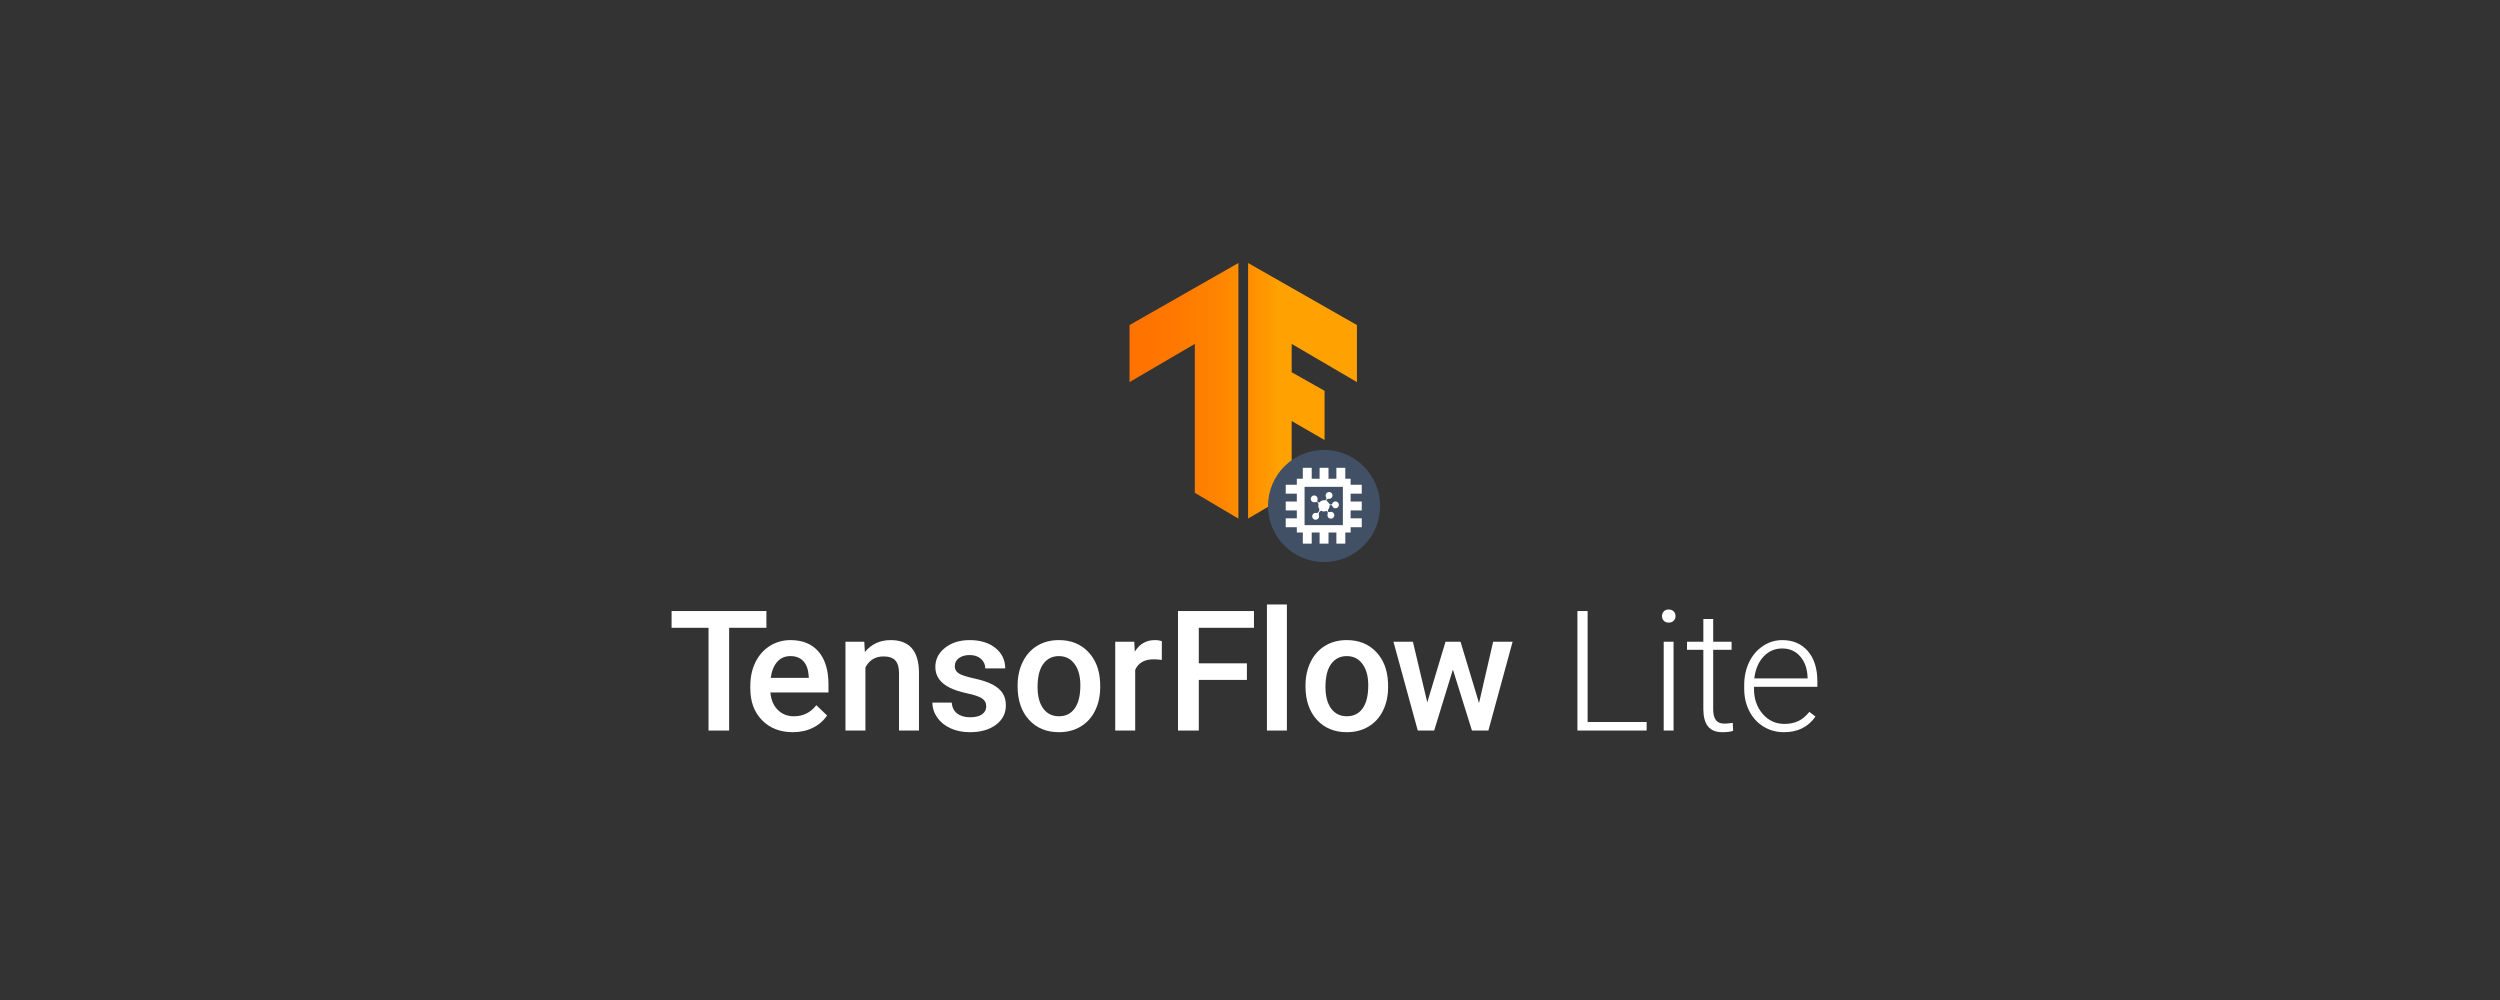 <svg width="325" height="130" viewBox="0 0 325 130" fill="none" xmlns="http://www.w3.org/2000/svg">
<rect x="0" y="0" width="325" height="130" fill="#333333" stroke="none"/>
<path d="M146.839 49.672L155.323 44.709V64.066L160.99 67.418V34.191L146.839 42.258V49.672Z" fill="url(#paint0_linear_1788_82123)"/>
<path d="M176.403 49.672V42.258L162.252 34.191V67.417L167.918 64.066V54.733L172.194 57.205V50.804L167.918 48.391V44.709L176.403 49.672Z" fill="url(#paint1_linear_1788_82123)"/>
<path d="M172.128 73.066C176.153 73.066 179.417 69.804 179.417 65.78C179.417 61.756 176.153 58.493 172.128 58.493C168.102 58.493 164.839 61.756 164.839 65.78C164.839 69.804 168.102 73.066 172.128 73.066Z" fill="#425066"/>
<path d="M177.027 64.175V63.019H175.581V62.236H174.888V60.816H173.731V62.236H172.706V60.816H171.548V62.236H170.523V60.816H169.366V62.236H168.588V63.019H167.147V64.175H168.588V65.2H167.147V66.356H168.588V67.381H167.147V68.538H168.588V69.226H169.366V70.672H170.523V69.226H171.548V70.672H172.706V69.226H173.731V70.672H174.888V69.226H175.581V68.538H177.027V67.381H175.581V66.356H177.027V65.2H175.581V64.175H177.027ZM174.575 68.268H169.594V63.288H174.575V68.268Z" fill="white"/>
<path d="M173.613 65.183C173.429 65.183 173.27 65.297 173.201 65.458C173.196 65.462 173.199 65.467 173.192 65.476C172.95 65.846 172.686 65.315 172.686 65.315V65.32C172.631 65.25 172.566 65.191 172.49 65.144C172.49 65.142 172.492 65.142 172.49 65.141C172.302 64.982 172.65 64.833 172.65 64.833C172.65 64.833 172.648 64.832 172.648 64.83C172.691 64.844 172.735 64.853 172.781 64.853C173.029 64.853 173.229 64.653 173.229 64.406C173.229 64.159 173.029 63.959 172.781 63.959C172.534 63.959 172.334 64.159 172.334 64.406C172.334 64.495 172.361 64.577 172.405 64.648C172.405 64.648 172.405 64.648 172.405 64.65C172.528 65.067 172.165 65.035 172.165 65.035C172.165 65.035 172.129 65.035 172.109 65.035C171.867 65.035 171.658 65.145 171.526 65.327C171.151 65.283 171.253 65.035 171.253 65.035V65.033C171.277 64.979 171.292 64.918 171.292 64.853C171.292 64.606 171.092 64.406 170.845 64.406C170.598 64.406 170.398 64.606 170.398 64.853C170.398 65.1 170.598 65.3 170.845 65.3C170.883 65.3 170.919 65.294 170.955 65.285L170.954 65.286C171.241 65.148 171.362 65.383 171.395 65.512C171.406 65.55 171.403 65.585 171.403 65.585L171.411 65.57C171.394 65.632 171.382 65.696 171.382 65.764C171.382 65.926 171.436 66.075 171.527 66.196C171.527 66.197 171.527 66.197 171.527 66.199C171.439 66.831 171.095 66.673 171.095 66.673L171.104 66.681C171.08 66.676 171.054 66.673 171.03 66.673C170.782 66.673 170.583 66.873 170.583 67.12C170.583 67.368 170.782 67.568 171.03 67.568C171.277 67.568 171.478 67.368 171.478 67.12C171.478 67.063 171.465 67.01 171.445 66.958L171.447 66.96C171.386 66.478 171.748 66.394 171.748 66.394C171.856 66.457 171.977 66.491 172.111 66.491C172.212 66.491 172.308 66.47 172.396 66.434C172.396 66.434 172.634 66.325 172.607 66.794V66.796C172.581 66.852 172.566 66.914 172.566 66.981C172.566 67.228 172.766 67.428 173.013 67.428C173.26 67.428 173.461 67.228 173.461 66.981C173.461 66.734 173.26 66.534 173.013 66.534C172.956 66.534 172.901 66.546 172.851 66.566V66.564C172.851 66.564 172.575 66.693 172.643 66.261C172.643 66.259 172.643 66.259 172.643 66.258C172.765 66.128 172.84 65.955 172.84 65.762C172.84 65.756 172.839 65.75 172.839 65.744C172.839 65.744 172.822 65.67 173.027 65.661C173.177 65.653 173.18 65.744 173.18 65.744C173.18 65.744 173.18 65.743 173.182 65.741C173.232 65.932 173.405 66.075 173.612 66.075C173.859 66.075 174.059 65.874 174.059 65.627C174.061 65.383 173.861 65.183 173.613 65.183Z" fill="white"/>
<path d="M99.633 81.612H94.788V94.971H92.109V81.612H87.305V79.435H99.633V81.612Z" fill="white"/>
<path d="M103.069 95.184C101.425 95.184 100.092 94.668 99.072 93.632C98.051 92.597 97.54 91.22 97.54 89.497V89.177C97.54 88.025 97.763 86.995 98.207 86.088C98.652 85.182 99.276 84.475 100.08 83.971C100.884 83.466 101.782 83.213 102.77 83.213C104.343 83.213 105.557 83.715 106.416 84.718C107.272 85.722 107.701 87.14 107.701 88.976V90.022H100.154C100.233 90.975 100.552 91.729 101.11 92.284C101.668 92.838 102.371 93.116 103.218 93.116C104.406 93.116 105.374 92.635 106.121 91.676L107.52 93.01C107.057 93.699 106.44 94.234 105.668 94.615C104.895 94.994 104.029 95.184 103.069 95.184ZM102.76 85.292C102.048 85.292 101.474 85.541 101.035 86.04C100.597 86.539 100.318 87.231 100.197 88.121H105.139V87.928C105.081 87.06 104.851 86.405 104.444 85.959C104.039 85.516 103.477 85.292 102.76 85.292Z" fill="white"/>
<path d="M112.357 83.427L112.431 84.761C113.285 83.73 114.405 83.213 115.793 83.213C118.198 83.213 119.422 84.589 119.466 87.342V94.971H116.871V87.49C116.871 86.758 116.713 86.216 116.396 85.864C116.079 85.512 115.562 85.336 114.844 85.336C113.797 85.336 113.018 85.81 112.505 86.755V94.971H109.911V83.425H112.357V83.427Z" fill="white"/>
<path d="M128.211 91.835C128.211 91.372 128.019 91.021 127.639 90.778C127.258 90.537 126.626 90.323 125.745 90.138C124.862 89.954 124.125 89.718 123.536 89.434C122.241 88.808 121.593 87.901 121.593 86.713C121.593 85.717 122.013 84.885 122.853 84.216C123.693 83.548 124.761 83.213 126.056 83.213C127.436 83.213 128.552 83.554 129.402 84.238C130.253 84.92 130.678 85.807 130.678 86.894H128.083C128.083 86.397 127.898 85.983 127.528 85.652C127.158 85.321 126.667 85.156 126.056 85.156C125.487 85.156 125.022 85.288 124.662 85.55C124.303 85.814 124.124 86.165 124.124 86.607C124.124 87.005 124.291 87.314 124.626 87.534C124.961 87.755 125.636 87.977 126.655 88.201C127.672 88.426 128.471 88.692 129.051 89.001C129.63 89.311 130.061 89.682 130.343 90.117C130.623 90.551 130.764 91.078 130.764 91.696C130.764 92.735 130.334 93.577 129.472 94.221C128.611 94.865 127.483 95.186 126.089 95.186C125.143 95.186 124.3 95.014 123.56 94.674C122.82 94.333 122.244 93.863 121.831 93.265C121.419 92.668 121.212 92.024 121.212 91.334H123.731C123.766 91.947 123.998 92.417 124.426 92.749C124.853 93.079 125.419 93.245 126.123 93.245C126.806 93.245 127.325 93.114 127.681 92.855C128.033 92.594 128.211 92.253 128.211 91.835Z" fill="white"/>
<path d="M132.291 89.092C132.291 87.961 132.516 86.942 132.963 86.034C133.412 85.127 134.041 84.43 134.852 83.942C135.664 83.456 136.596 83.212 137.649 83.212C139.207 83.212 140.472 83.713 141.442 84.717C142.414 85.72 142.939 87.049 143.016 88.708L143.027 89.316C143.027 90.454 142.809 91.471 142.37 92.367C141.932 93.263 141.306 93.957 140.492 94.448C139.677 94.94 138.736 95.185 137.668 95.185C136.038 95.185 134.734 94.642 133.756 93.559C132.778 92.473 132.288 91.029 132.288 89.222V89.092H132.291ZM134.884 89.316C134.884 90.504 135.13 91.434 135.621 92.106C136.112 92.778 136.795 93.114 137.671 93.114C138.546 93.114 139.229 92.773 139.715 92.09C140.202 91.408 140.446 90.407 140.446 89.092C140.446 87.924 140.196 87 139.694 86.318C139.192 85.634 138.511 85.293 137.65 85.293C136.802 85.293 136.131 85.63 135.633 86.301C135.134 86.974 134.884 87.979 134.884 89.316Z" fill="white"/>
<path d="M151.033 85.795C150.692 85.737 150.339 85.71 149.977 85.71C148.788 85.71 147.987 86.165 147.575 87.075V94.971H144.98V83.425H147.456L147.52 84.717C148.146 83.713 149.014 83.212 150.125 83.212C150.495 83.212 150.801 83.262 151.043 83.362L151.033 85.795Z" fill="white"/>
<path d="M162.097 88.388H155.842V94.971H153.141V79.435H163.015V81.612H155.842V86.233H162.097V88.388Z" fill="white"/>
<path d="M167.295 94.971H164.7V78.582H167.295V94.971Z" fill="white"/>
<path d="M169.717 89.092C169.717 87.961 169.941 86.942 170.388 86.034C170.837 85.127 171.467 84.43 172.278 83.942C173.089 83.456 174.022 83.212 175.074 83.212C176.633 83.212 177.898 83.713 178.868 84.717C179.84 85.72 180.365 87.049 180.442 88.708L180.453 89.316C180.453 90.454 180.234 91.471 179.796 92.367C179.358 93.263 178.732 93.957 177.918 94.448C177.103 94.94 176.161 95.185 175.094 95.185C173.464 95.185 172.16 94.642 171.182 93.559C170.203 92.473 169.714 91.029 169.714 89.222V89.092H169.717ZM172.311 89.316C172.311 90.504 172.557 91.434 173.048 92.106C173.539 92.778 174.222 93.114 175.098 93.114C175.973 93.114 176.656 92.773 177.143 92.09C177.63 91.408 177.874 90.407 177.874 89.092C177.874 87.924 177.623 87 177.121 86.318C176.62 85.634 175.939 85.293 175.077 85.293C174.229 85.293 173.558 85.63 173.06 86.301C172.56 86.974 172.311 87.979 172.311 89.316Z" fill="white"/>
<path d="M192.273 91.396L194.109 83.427H196.639L193.489 94.972H191.354L188.877 87.044L186.444 94.972H184.309L181.149 83.427H183.678L185.546 91.312L187.916 83.427H189.869L192.273 91.396Z" fill="white"/>
<path d="M206.389 93.861H214.063V94.971H205.066V79.435H206.39V93.861H206.389Z" fill="white"/>
<path d="M216.059 80.091C216.059 79.851 216.138 79.647 216.294 79.482C216.45 79.316 216.664 79.234 216.934 79.234C217.204 79.234 217.419 79.317 217.58 79.482C217.74 79.649 217.819 79.852 217.819 80.091C217.819 80.333 217.739 80.534 217.58 80.696C217.419 80.859 217.204 80.94 216.934 80.94C216.664 80.94 216.45 80.859 216.294 80.696C216.136 80.533 216.059 80.331 216.059 80.091ZM217.563 94.971H216.282V83.425H217.563V94.971Z" fill="white"/>
<path d="M222.714 80.471V83.427H225.106V84.473H222.714V92.174C222.714 92.815 222.829 93.293 223.061 93.605C223.292 93.919 223.679 94.075 224.22 94.075C224.433 94.075 224.778 94.04 225.255 93.969L225.309 95.005C224.974 95.125 224.518 95.186 223.942 95.186C223.068 95.186 222.431 94.931 222.032 94.423C221.633 93.916 221.435 93.167 221.435 92.177V84.474H219.31V83.428H221.435V80.472H222.714V80.471Z" fill="white"/>
<path d="M231.922 95.184C230.939 95.184 230.052 94.944 229.258 94.458C228.466 93.975 227.849 93.301 227.407 92.436C226.966 91.573 226.746 90.602 226.746 89.529V89.07C226.746 87.961 226.961 86.961 227.392 86.072C227.823 85.182 228.421 84.483 229.191 83.975C229.959 83.468 230.792 83.213 231.688 83.213C233.091 83.213 234.202 83.692 235.024 84.648C235.846 85.605 236.257 86.913 236.257 88.569V89.285H228.017V89.53C228.017 90.841 228.391 91.93 229.143 92.802C229.894 93.673 230.839 94.108 231.978 94.108C232.66 94.108 233.264 93.984 233.787 93.735C234.31 93.487 234.784 93.088 235.212 92.541L236.013 93.149C235.071 94.505 233.708 95.184 231.922 95.184ZM231.687 84.301C230.727 84.301 229.917 84.653 229.258 85.358C228.601 86.062 228.2 87.008 228.058 88.195H234.986V88.056C234.949 86.946 234.635 86.043 234.037 85.346C233.438 84.65 232.656 84.301 231.687 84.301Z" fill="white"/>
<defs>
<linearGradient id="paint0_linear_1788_82123" x1="146.839" y1="50.804" x2="166.555" y2="50.804" gradientUnits="userSpaceOnUse">
<stop stop-color="#FF7200"/>
<stop offset="0.276" stop-color="#FF7700"/>
<stop offset="0.6" stop-color="#FF8500"/>
<stop offset="0.947" stop-color="#FF9D00"/>
<stop offset="1" stop-color="#FFA100"/>
</linearGradient>
<linearGradient id="paint1_linear_1788_82123" x1="141.953" y1="50.803" x2="166.134" y2="50.803" gradientUnits="userSpaceOnUse">
<stop stop-color="#FF7200"/>
<stop offset="0.401" stop-color="#FF7400"/>
<stop offset="0.632" stop-color="#FF7D00"/>
<stop offset="0.819" stop-color="#FF8B00"/>
<stop offset="0.982" stop-color="#FF9E00"/>
<stop offset="1" stop-color="#FFA100"/>
</linearGradient>
</defs>
</svg>
